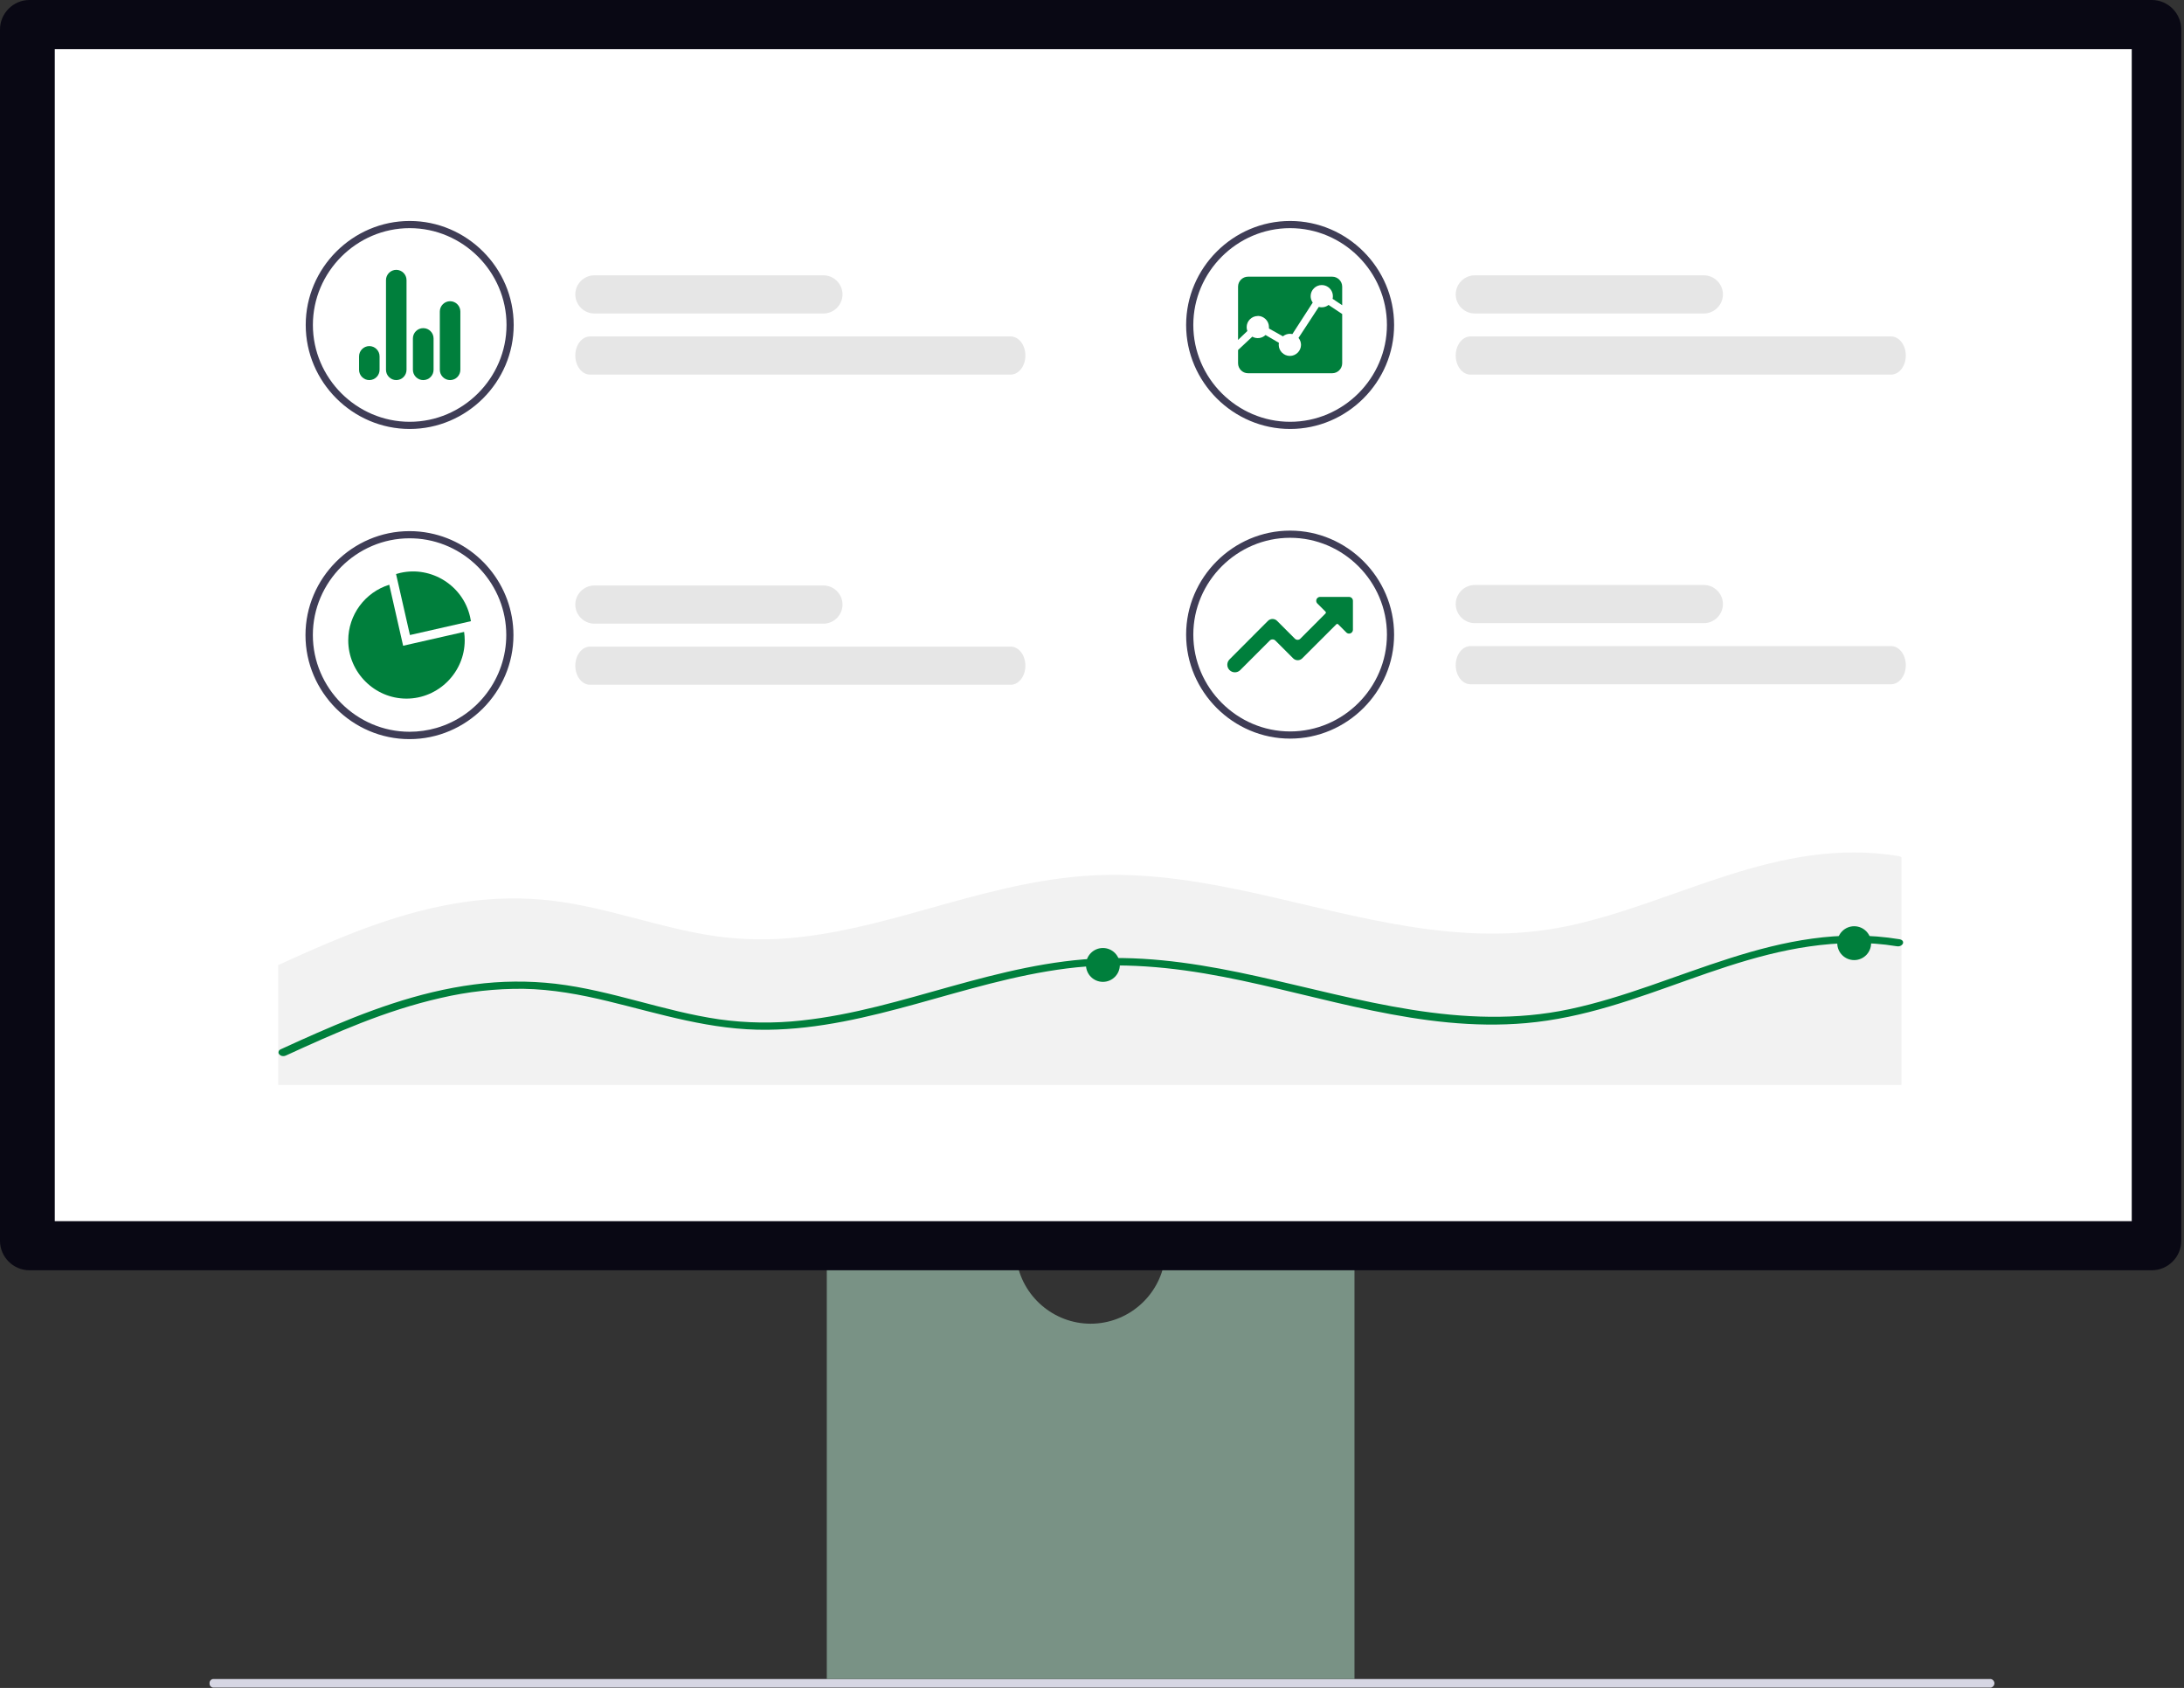 <?xml version="1.0" encoding="UTF-8" standalone="no"?>
<!DOCTYPE svg PUBLIC "-//W3C//DTD SVG 1.1//EN" "http://www.w3.org/Graphics/SVG/1.1/DTD/svg11.dtd">
<svg width="100%" height="100%" viewBox="0 0 801 619" version="1.1" xmlns="http://www.w3.org/2000/svg" xmlns:xlink="http://www.w3.org/1999/xlink" xml:space="preserve" xmlns:serif="http://www.serif.com/" style="fill-rule:evenodd;clip-rule:evenodd;stroke-linejoin:round;stroke-miterlimit:2;">
    <rect x="0" y="0" width="801" height="619" fill="#333333" stroke="none"/>
    <g transform="matrix(1,0,0,1,-560,-231)">
        <g transform="matrix(1,0,0,1,621.678,359.527)">
            <path d="M15.18,488.765C15.111,489.554 15.699,490.262 16.488,490.34L668.472,490.34C669.232,490.204 669.79,489.537 669.79,488.765C669.79,487.993 669.232,487.326 668.472,487.19L16.488,487.19C15.699,487.268 15.111,487.976 15.18,488.765Z" style="fill:rgb(214,214,227);fill-rule:nonzero;"/>
        </g>
        <g transform="matrix(1,0,0,1,634.09,321.942)">
            <path d="M353.105,370.945C351.154,384.395 339.503,394.479 325.912,394.479C312.32,394.479 300.669,384.395 298.718,370.945L229.146,370.945L229.146,524.776L422.677,524.776L422.677,370.945L353.105,370.945Z" style="fill:rgb(121,146,133);fill-rule:nonzero;"/>
        </g>
        <g transform="matrix(1,0,0,1,560,209.089)">
            <path d="M789.214,487.736L10.789,487.736C4.873,487.73 0.006,482.863 0,476.947L0,32.7C0.006,26.784 4.873,21.917 10.789,21.911L789.214,21.911C795.129,21.919 799.994,26.785 800,32.7L800,476.947C799.994,482.863 795.127,487.73 789.211,487.736L789.214,487.736Z" style="fill:rgb(9,8,20);fill-rule:nonzero;"/>
        </g>
        <g transform="matrix(1,0,0,1,580.088,249.003)">
            <rect x="0" y="0" width="761.747" height="429.819" style="fill:white;"/>
        </g>
        <g transform="matrix(1,0,0,1,0,-19)">
            <g transform="matrix(1,0,0,1,-7.803,26)">
                <g transform="matrix(1,0,0,1,289.268,16.871)">
                    <path d="M428.8,364.437C428.8,364.437 428.799,364.437 428.799,364.437C407.877,364.437 390.661,347.221 390.661,326.299C390.661,305.377 407.877,288.161 428.799,288.161C449.721,288.161 466.937,305.377 466.937,326.299C466.937,326.299 466.937,326.3 466.937,326.3C466.936,347.221 449.721,364.436 428.8,364.437ZM428.8,290.791C428.8,290.791 428.799,290.791 428.799,290.791C409.32,290.791 393.291,306.82 393.291,326.299C393.291,345.778 409.32,361.807 428.799,361.807C448.278,361.807 464.306,345.779 464.307,326.3C464.307,306.821 448.279,290.793 428.8,290.792L428.8,290.791Z" style="fill:rgb(63,61,86);fill-rule:nonzero;"/>
                </g>
                <g transform="matrix(1,0,0,1,289.268,16.871)">
                    <path d="M443.613,346.517C441.547,346.518 439.847,344.82 439.844,342.754L439.844,321.354C439.846,319.291 441.543,317.594 443.606,317.591L443.613,317.591C445.676,317.593 447.374,319.291 447.376,321.354L447.376,342.754C447.374,344.817 445.676,346.515 443.613,346.517ZM433.789,346.517C433.776,346.517 433.764,346.517 433.751,346.517C431.684,346.517 429.981,344.821 429.972,342.754L429.972,331.227C429.974,329.164 431.671,327.467 433.734,327.465L433.788,327.465C435.851,327.467 437.548,329.164 437.55,331.227L437.55,342.754C437.548,344.817 435.852,346.514 433.789,346.517ZM423.87,346.517C421.804,346.518 420.104,344.82 420.101,342.754L420.101,309.845C420.103,307.782 421.8,306.085 423.863,306.082L423.87,306.082C425.933,306.085 427.63,307.782 427.632,309.845L427.632,342.754C427.63,344.817 425.933,346.514 423.87,346.517ZM413.989,346.517C413.988,346.517 413.986,346.517 413.985,346.517C411.921,346.517 410.223,344.819 410.223,342.755C410.223,342.754 410.223,342.753 410.223,342.752L410.223,337.809C410.223,335.745 411.921,334.046 413.986,334.046C416.05,334.046 417.748,335.745 417.748,337.809L417.748,342.751C417.746,344.814 416.049,346.511 413.986,346.514L413.989,346.517Z" style="fill:rgb(0,127,60);fill-rule:nonzero;"/>
                </g>
            </g>
            <g transform="matrix(1,0,0,1,-262,-90.536)">
                <g transform="matrix(1,0,0,1,492.646,231.871)">
                    <path d="M631.354,223.629L547.354,223.629C543.514,223.629 540.354,220.469 540.354,216.629C540.354,212.789 543.514,209.629 547.354,209.629L631.354,209.629C635.194,209.629 638.354,212.789 638.354,216.629C638.354,220.469 635.194,223.629 631.354,223.629Z" style="fill:rgb(230,230,230);fill-rule:nonzero;"/>
                </g>
                <g transform="matrix(1,0,0,1,550.146,220.283)">
                    <path d="M642.5,257.629L488.279,257.629C485.279,257.629 482.854,254.495 482.854,250.629C482.854,246.763 485.283,243.629 488.279,243.629L642.5,243.629C645.5,243.629 647.925,246.763 647.925,250.629C647.925,254.495 645.496,257.629 642.5,257.629Z" style="fill:rgb(230,230,230);fill-rule:nonzero;"/>
                </g>
            </g>
        </g>
        <g transform="matrix(1,0,0,1,-9.037,-19)">
            <g transform="matrix(1,0,0,1,0,26)">
                <g transform="matrix(1,0,0,1,34.857,-367.129)">
                    <path d="M1007.34,748.437C986.42,748.437 969.204,731.221 969.204,710.299C969.204,689.377 986.42,672.161 1007.34,672.161C1028.26,672.161 1045.48,689.377 1045.48,710.299C1045.48,710.299 1045.48,710.3 1045.48,710.3C1045.48,731.222 1028.26,748.437 1007.34,748.437ZM1007.34,674.791C987.863,674.791 971.834,690.82 971.834,710.299C971.834,729.778 987.863,745.807 1007.34,745.807C1026.82,745.807 1042.85,729.779 1042.85,710.3C1042.85,690.821 1026.82,674.792 1007.34,674.792L1007.34,674.791Z" style="fill:rgb(63,61,86);fill-rule:nonzero;"/>
                </g>
                <g transform="matrix(1,0,0,1,34.857,-367.129)">
                    <path d="M1017.86,703.68L1010.42,715.049C1011.02,715.774 1011.34,716.685 1011.34,717.624C1011.31,719.844 1009.47,721.651 1007.25,721.651C1005.03,721.651 1003.19,719.844 1003.16,717.624C1003.16,717.361 1003.19,717.098 1003.23,716.839L998.323,713.981C997.025,715.237 995.04,715.487 993.471,714.593L988.25,719.484L988.25,724.36C988.256,726.352 989.891,727.99 991.883,728L1022.8,728C1024.79,727.991 1026.43,726.352 1026.44,724.357L1026.44,706.279L1021.44,702.958C1020.43,703.747 1019.1,704.015 1017.86,703.68Z" style="fill:rgb(0,127,60);fill-rule:nonzero;"/>
                </g>
                <g transform="matrix(1,0,0,1,34.857,-367.129)">
                    <path d="M995.487,706.978C997.731,706.978 999.578,708.825 999.578,711.069L999.578,711.595L1004.7,714.461C1005.43,713.862 1006.34,713.535 1007.29,713.535C1007.59,713.537 1007.88,713.568 1008.18,713.629L1015.63,702.095C1015.14,701.406 1014.87,700.581 1014.87,699.736C1014.87,697.5 1016.71,695.66 1018.95,695.66C1021.19,695.66 1023.03,697.5 1023.03,699.736C1023.03,699.737 1023.03,699.738 1023.03,699.739C1023.03,700.064 1022.99,700.388 1022.92,700.705L1026.44,703.06L1026.44,696.237C1026.43,694.242 1024.79,692.603 1022.8,692.594L991.883,692.594C989.889,692.603 988.252,694.243 988.248,696.237L988.248,715.78L991.656,712.514C991.488,712.06 991.402,711.581 991.402,711.097C991.402,708.857 993.245,707.014 995.485,707.014C995.486,707.014 995.487,707.014 995.488,707.014L995.487,706.978Z" style="fill:rgb(0,127,60);fill-rule:nonzero;"/>
                </g>
            </g>
            <g transform="matrix(1,0,0,1,69.936,-90.536)">
                <g transform="matrix(1,0,0,1,492.646,231.871)">
                    <path d="M631.354,223.629L547.354,223.629C543.514,223.629 540.354,220.469 540.354,216.629C540.354,212.789 543.514,209.629 547.354,209.629L631.354,209.629C635.194,209.629 638.354,212.789 638.354,216.629C638.354,220.469 635.194,223.629 631.354,223.629Z" style="fill:rgb(230,230,230);fill-rule:nonzero;"/>
                </g>
                <g transform="matrix(1,0,0,1,550.146,220.283)">
                    <path d="M642.5,257.629L488.279,257.629C485.279,257.629 482.854,254.495 482.854,250.629C482.854,246.763 485.283,243.629 488.279,243.629L642.5,243.629C645.5,243.629 647.925,246.763 647.925,250.629C647.925,254.495 645.496,257.629 642.5,257.629Z" style="fill:rgb(230,230,230);fill-rule:nonzero;"/>
                </g>
            </g>
        </g>
        <g transform="matrix(1,0,0,1,0,-37.949)">
            <g transform="matrix(1,0,0,1,0,0.086)">
                <g transform="matrix(1,0,0,1,303.268,73.337)">
                    <path d="M414.279,391.02C411.865,390.537 409.409,390.296 406.947,390.301C406.934,390.301 406.921,390.301 406.908,390.301C385.987,390.301 368.771,407.517 368.771,428.438C368.771,449.359 385.987,466.575 406.908,466.575C427.83,466.575 445.045,449.359 445.045,428.438C445.045,410.287 432.088,394.528 414.279,391.02ZM416.856,462.46C413.637,463.397 410.3,463.872 406.947,463.872C387.488,463.872 371.475,447.859 371.475,428.4C371.475,408.941 387.488,392.928 406.947,392.928C407.996,392.928 409.035,392.978 410.064,393.058C428.277,394.671 442.412,410.113 442.412,428.397C442.412,444.123 431.955,458.06 416.857,462.458L416.856,462.46Z" style="fill:rgb(63,61,86);fill-rule:nonzero;"/>
                </g>
                <g transform="matrix(1,0,0,1,303.23,73.32)">
                    <path d="M429.166,421.709C426.561,410.294 415.035,403.037 403.615,405.622C403.076,405.745 402.515,405.896 402.025,406.048L407.116,428.419L429.487,423.337C429.393,422.816 429.289,422.248 429.166,421.709Z" style="fill:rgb(0,127,60);fill-rule:nonzero;"/>
                </g>
                <g transform="matrix(1,0,0,1,303.25,73.315)">
                    <path d="M426.979,427.269L404.599,432.351L399.517,409.98C390.596,412.74 384.472,421.046 384.472,430.384C384.472,442.1 394.114,451.742 405.83,451.742C417.547,451.742 427.188,442.1 427.188,430.384C427.188,429.341 427.112,428.3 426.96,427.269L426.979,427.269Z" style="fill:rgb(0,127,60);fill-rule:nonzero;"/>
                </g>
            </g>
            <g transform="matrix(1,0,0,1,-262,42.156)">
                <g transform="matrix(1,0,0,1,492.646,231.871)">
                    <path d="M631.354,223.629L547.354,223.629C543.514,223.629 540.354,220.469 540.354,216.629C540.354,212.789 543.514,209.629 547.354,209.629L631.354,209.629C635.194,209.629 638.354,212.789 638.354,216.629C638.354,220.469 635.194,223.629 631.354,223.629Z" style="fill:rgb(230,230,230);fill-rule:nonzero;"/>
                </g>
                <g transform="matrix(1,0,0,1,550.146,220.283)">
                    <path d="M642.5,257.629L488.279,257.629C485.279,257.629 482.854,254.495 482.854,250.629C482.854,246.763 485.283,243.629 488.279,243.629L642.5,243.629C645.5,243.629 647.925,246.763 647.925,250.629C647.925,254.495 645.496,257.629 642.5,257.629Z" style="fill:rgb(230,230,230);fill-rule:nonzero;"/>
                </g>
            </g>
        </g>
        <g transform="matrix(1,0,0,1,-9.037,-38.138)">
            <g transform="matrix(1,0,0,1,162.066,158.691)">
                <g transform="matrix(1,0,0,1,289.268,16.871)">
                    <path d="M590.867,364.437C590.865,364.437 590.864,364.437 590.862,364.437C569.94,364.437 552.724,347.221 552.724,326.299C552.724,305.377 569.94,288.161 590.862,288.161C611.784,288.161 629,305.377 629,326.299C629,326.299 629,326.3 629,326.3C628.999,347.22 611.787,364.434 590.867,364.437ZM590.867,290.791C571.388,290.791 555.359,306.82 555.359,326.299C555.359,345.778 571.388,361.807 590.867,361.807C610.346,361.807 626.374,345.779 626.375,326.3C626.375,306.821 610.346,290.792 590.867,290.792L590.867,290.791Z" style="fill:rgb(63,61,86);fill-rule:nonzero;"/>
                </g>
                <g transform="matrix(1,0,0,1,289.268,16.871)">
                    <path d="M570.6,340.124C569.079,340.124 567.828,338.872 567.828,337.351C567.828,336.617 568.119,335.913 568.637,335.393L582.729,321.262C583.171,320.814 583.775,320.562 584.404,320.562C585.032,320.56 585.636,320.81 586.079,321.255L592.614,327.79C592.88,328.057 593.242,328.207 593.619,328.206C593.994,328.206 594.355,328.056 594.619,327.789L603.846,318.546C603.935,318.457 603.985,318.337 603.985,318.211C603.985,318.085 603.935,317.965 603.846,317.876L600.861,314.896C600.594,314.63 600.444,314.267 600.444,313.89C600.444,313.112 601.083,312.471 601.861,312.469L612.461,312.469C612.466,312.469 612.472,312.469 612.477,312.469C613.258,312.469 613.9,313.111 613.9,313.892C613.9,313.895 613.9,313.897 613.9,313.9C613.9,313.9 613.9,324.5 613.9,324.5C613.9,325.28 613.259,325.921 612.479,325.921C612.102,325.921 611.74,325.772 611.474,325.505L608.484,322.515C608.395,322.426 608.275,322.376 608.149,322.376C608.023,322.376 607.903,322.426 607.814,322.515L595.32,334.994C594.877,335.439 594.274,335.689 593.646,335.687C593.018,335.689 592.414,335.439 591.971,334.993L585.432,328.454C584.873,327.921 583.981,327.921 583.422,328.454L572.565,339.311C572.045,339.834 571.337,340.127 570.6,340.124Z" style="fill:rgb(0,127,60);fill-rule:nonzero;"/>
                </g>
            </g>
            <g transform="matrix(1,0,0,1,69.936,42.156)">
                <g transform="matrix(1,0,0,1,492.646,231.871)">
                    <path d="M631.354,223.629L547.354,223.629C543.514,223.629 540.354,220.469 540.354,216.629C540.354,212.789 543.514,209.629 547.354,209.629L631.354,209.629C635.194,209.629 638.354,212.789 638.354,216.629C638.354,220.469 635.194,223.629 631.354,223.629Z" style="fill:rgb(230,230,230);fill-rule:nonzero;"/>
                </g>
                <g transform="matrix(1,0,0,1,550.146,220.283)">
                    <path d="M642.5,257.629L488.279,257.629C485.279,257.629 482.854,254.495 482.854,250.629C482.854,246.763 485.283,243.629 488.279,243.629L642.5,243.629C645.5,243.629 647.925,246.763 647.925,250.629C647.925,254.495 645.496,257.629 642.5,257.629Z" style="fill:rgb(230,230,230);fill-rule:nonzero;"/>
                </g>
            </g>
        </g>
        <g transform="matrix(1,0,0,1,724.76,583.021)">
            <circle cx="6.208" cy="6.208" r="6.208" style="fill:rgb(108,99,255);"/>
        </g>
        <g transform="matrix(1,0,0,1,-10.02,3.607)">
            <g transform="matrix(1,0,0,1,117.828,66.884)">
                <path d="M1149.57,474.911L1149.57,558.36L554.21,558.36L554.21,514.423C558.333,512.534 562.48,510.654 566.665,508.835C584.538,501.035 603.665,493.735 624.52,491.026C634.427,489.714 644.459,489.624 654.388,490.76C664.85,491.993 674.864,494.56 684.779,497.146C694.556,499.7 704.359,502.334 714.585,503.816C724.605,505.213 734.759,505.356 744.814,504.242C763.958,502.193 781.943,496.703 799.854,491.737C817.877,486.744 836.448,482.025 855.954,481.404C875.21,480.783 894.229,484.029 912.501,488.056C949.755,496.256 987.793,508.428 1027.24,500.082C1067.3,491.621 1104.14,467.195 1148.53,474.441C1148.92,474.483 1149.29,474.647 1149.58,474.911L1149.57,474.911Z" style="fill:rgb(242,242,242);fill-rule:nonzero;"/>
            </g>
            <g transform="matrix(1,0,0,1,118.223,97.387)">
                <path d="M1149.49,476.366C1148.98,476.93 1148.2,477.174 1147.45,477.005C1142.12,476.136 1136.73,475.739 1131.33,475.816C1087.68,476.366 1054.12,501.448 1011.44,505.199C972.956,508.578 936.736,495.221 900.555,488.241C881.755,484.613 862.373,482.689 843.027,485.155C823.827,487.594 805.814,493.199 787.727,498.175C770.307,502.964 752.204,507.417 733.343,507.638C712.606,507.886 693.931,501.784 674.697,497.138C664.697,494.717 654.432,492.801 643.833,492.615C633.596,492.516 623.384,493.645 613.416,495.976C592.977,500.615 574.563,508.876 556.634,517.093C556.305,517.251 555.941,517.32 555.578,517.293C554.883,517.284 554.252,516.875 553.959,516.244C553.809,515.629 554.159,514.993 554.759,514.791L555.579,514.419C559.692,512.53 563.829,510.65 568.004,508.831C585.834,501.031 604.919,493.731 625.718,491.022C635.603,489.709 645.612,489.62 655.518,490.756C665.955,491.989 675.945,494.556 685.835,497.142C695.589,499.696 705.367,502.33 715.568,503.812C725.563,505.209 735.693,505.352 745.724,504.238C764.824,502.189 782.763,496.699 800.63,491.733C818.609,486.74 837.13,482.021 856.592,481.4C875.801,480.779 894.774,484.025 913.002,488.052C950.165,496.252 988.111,508.424 1027.46,500.079C1067.42,491.618 1104.17,467.192 1148.46,474.438C1148.85,474.48 1149.21,474.644 1149.5,474.908C1149.89,475.314 1149.88,475.965 1149.49,476.366Z" style="fill:rgb(0,127,60);fill-rule:nonzero;"/>
            </g>
            <g transform="matrix(1,0,0,1,968.313,575.039)">
                <circle cx="6.208" cy="6.208" r="6.208" style="fill:rgb(0,127,60);"/>
            </g>
            <g transform="matrix(1,0,0,1,1243.85,567.057)">
                <circle cx="6.208" cy="6.208" r="6.208" style="fill:rgb(0,127,60);"/>
            </g>
        </g>
    </g>
</svg>
